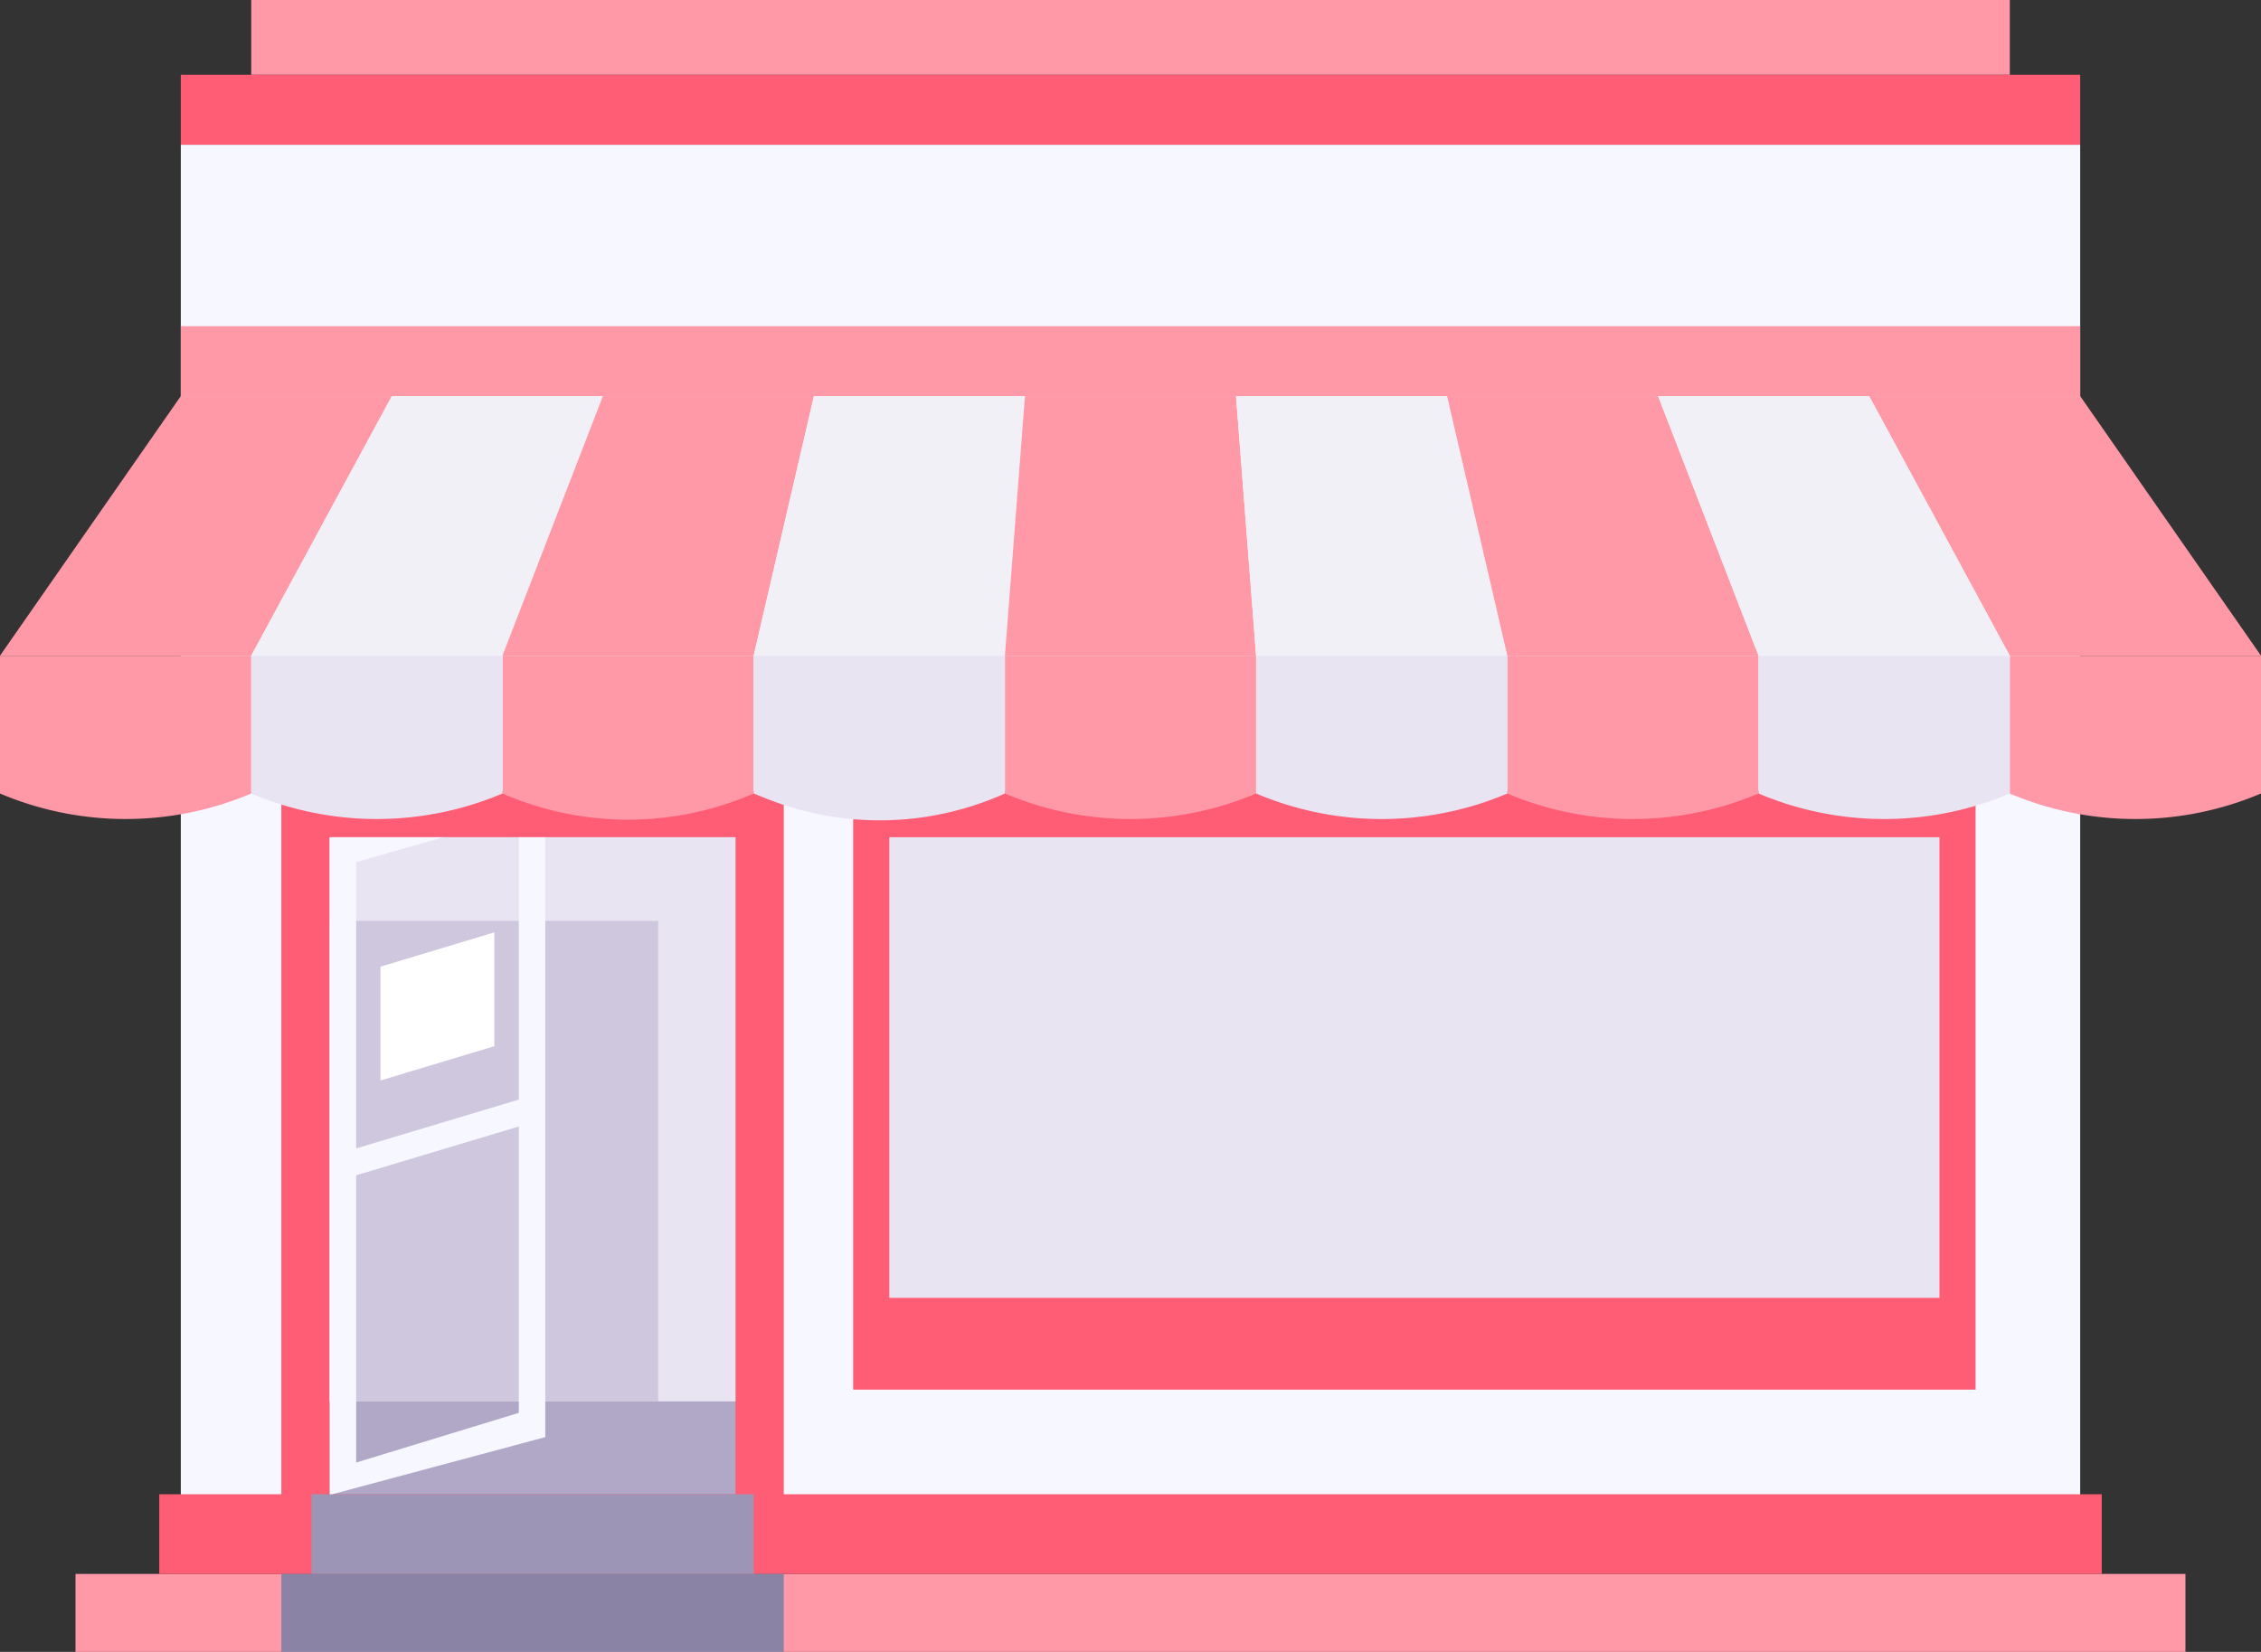 <?xml version="1.0" encoding="utf-8"?><svg id="Groupe_335" data-name="Groupe 335" xmlns="http://www.w3.org/2000/svg" xmlns:xlink="http://www.w3.org/1999/xlink" width="56.985" height="41.641" viewBox="0 0 56.985 41.641">
  <rect x="0" y="0" width="56.985" height="41.641" fill="#333333" stroke="none"/>
  <defs>
    <clipPath id="clip-path">
      <path id="Tracé_761" data-name="Tracé 761" d="M70.239,178.422v16.563L80.468,195V178.422Z" transform="translate(-70.239 -178.422)" fill="none"/>
    </clipPath>
    <clipPath id="clip-path-2">
      <rect id="Rectangle_489" data-name="Rectangle 489" width="56.985" height="41.641" fill="none"/>
    </clipPath>
  </defs>
  <path id="Tracé_783" data-name="Tracé 783" d="M0,0H53.178V1.964H0Z" transform="translate(1.903 39.677)" fill="#ff98a7"/>
  <path id="Tracé_781" data-name="Tracé 781" d="M0,0H44.322V1.886H0Z" transform="translate(6.332)" fill="#ff98a7"/>
  <rect id="Rectangle_477" data-name="Rectangle 477" width="47.871" height="34.223" transform="translate(4.557 3.649)" fill="#f7f7ff"/>
  <rect id="Rectangle_478" data-name="Rectangle 478" width="12.663" height="18.96" transform="translate(7.091 19.937)" fill="#ff5d75"/>
  <rect id="Rectangle_479" data-name="Rectangle 479" width="10.229" height="17.792" transform="translate(8.308 21.105)" fill="#b0a8c6"/>
  <rect id="Rectangle_480" data-name="Rectangle 480" width="28.289" height="15.094" transform="translate(21.503 19.937)" fill="#ff5d75"/>
  <rect id="Rectangle_481" data-name="Rectangle 481" width="10.229" height="14.223" transform="translate(8.308 21.105)" fill="#e9e4f2"/>
  <rect id="Rectangle_482" data-name="Rectangle 482" width="26.467" height="11.612" transform="translate(22.414 21.105)" fill="#e9e4f2"/>
  <rect id="Rectangle_483" data-name="Rectangle 483" width="48.957" height="2.009" transform="translate(4.014 37.668)" fill="#ff5d75"/>
  <rect id="Rectangle_484" data-name="Rectangle 484" width="11.144" height="2.009" transform="translate(7.851 37.668)" fill="#9c95b5"/>
  <rect id="Rectangle_485" data-name="Rectangle 485" width="12.663" height="1.964" transform="translate(7.091 39.677)" fill="#8a83a5"/>
  <rect id="Rectangle_486" data-name="Rectangle 486" width="8.28" height="12.113" transform="translate(8.308 23.215)" fill="#cec7dd"/>
  <path id="Tracé_758" data-name="Tracé 758" d="M81.069,202.427l2.87-.865v-2.87l-2.87.865Z" transform="translate(-71.48 -175.189)" fill="#fff"/>
  <path id="Tracé_759" data-name="Tracé 759" d="M75.007,178.422v14.511l-4.1,1.253V179.049l2.2-.627H70.3l-.058.016v16.548H70.3l5.374-1.441V178.422Z" transform="translate(-61.931 -157.317)" fill="#f7f7ff"/>
  <g id="Groupe_332" data-name="Groupe 332" transform="translate(8.308 21.105)">
    <g id="Groupe_331" data-name="Groupe 331" clip-path="url(#clip-path)">
      <path id="Tracé_760" data-name="Tracé 760" d="M71.378,235.257h0c0,.187.081.315.18.285l4.8-1.441c.1-.03.18-.206.18-.393s-.081-.315-.18-.285l-4.8,1.441c-.1.03-.18.206-.18.393" transform="translate(-71.243 -226.913)" fill="#f7f7ff"/>
    </g>
  </g>
  <g id="Groupe_334" data-name="Groupe 334">
    <g id="Groupe_de_masques_333" data-name="Groupe de masques 333" clip-path="url(#clip-path-2)">
      <path id="Tracé_762" data-name="Tracé 762" d="M0,139.744v3.473a8.111,8.111,0,0,0,6.332,0v-3.473Z" transform="translate(0 -123.214)" fill="#ff98a7"/>
      <path id="Tracé_763" data-name="Tracé 763" d="M113.389,139.744v3.473l-.074.032a7.921,7.921,0,0,1-6.183,0l-.074-.032v-3.473" transform="translate(-94.394 -123.214)" fill="#ff98a7"/>
      <path id="Tracé_764" data-name="Tracé 764" d="M220.445,139.744v3.473a8.111,8.111,0,0,1-6.332,0v-3.473" transform="translate(-188.786 -123.214)" fill="#ff98a7"/>
      <path id="Tracé_765" data-name="Tracé 765" d="M327.5,139.744v3.473a8.111,8.111,0,0,1-6.332,0v-3.473" transform="translate(-283.179 -123.214)" fill="#ff98a7"/>
      <path id="Tracé_766" data-name="Tracé 766" d="M434.558,139.744v3.473a8.111,8.111,0,0,1-6.332,0v-3.473" transform="translate(-377.573 -123.214)" fill="#ff98a7"/>
      <path id="Tracé_767" data-name="Tracé 767" d="M59.86,139.744v3.473a8.111,8.111,0,0,1-6.332,0v-3.473" transform="translate(-47.196 -123.214)" fill="#e9e4f2"/>
      <path id="Tracé_768" data-name="Tracé 768" d="M166.917,139.744v3.473a7.71,7.71,0,0,1-6.031.121l-.3-.121v-3.473" transform="translate(-141.59 -123.214)" fill="#e9e4f2"/>
      <path id="Tracé_769" data-name="Tracé 769" d="M273.973,139.744v3.473a8.111,8.111,0,0,1-6.332,0v-3.473" transform="translate(-235.983 -123.214)" fill="#e9e4f2"/>
      <path id="Tracé_770" data-name="Tracé 770" d="M381.03,139.744v3.473a8.111,8.111,0,0,1-6.332,0v-3.473" transform="translate(-330.376 -123.214)" fill="#e9e4f2"/>
      <path id="Tracé_771" data-name="Tracé 771" d="M0,90.962l4.557-6.544H9.876L6.332,90.962" transform="translate(0 -74.433)" fill="#ff98a7"/>
      <path id="Tracé_772" data-name="Tracé 772" d="M401.805,90.962l-3.544-6.544h5.319l4.557,6.544" transform="translate(-351.152 -74.433)" fill="#ff98a7"/>
      <path id="Tracé_773" data-name="Tracé 773" d="M53.528,90.962l3.544-6.544h5.319L59.86,90.962" transform="translate(-47.196 -74.433)" fill="#f2f0f7"/>
      <path id="Tracé_774" data-name="Tracé 774" d="M107.056,90.962l2.532-6.544h5.319l-1.519,6.544" transform="translate(-94.393 -74.433)" fill="#ff98a7"/>
      <path id="Tracé_775" data-name="Tracé 775" d="M160.585,90.962l1.519-6.544h5.319l-.506,6.544" transform="translate(-141.59 -74.433)" fill="#f2f0f7"/>
      <path id="Tracé_776" data-name="Tracé 776" d="M214.113,90.962l.506-6.544h5.319l.506,6.544" transform="translate(-188.786 -74.433)" fill="#ff98a7"/>
      <path id="Tracé_777" data-name="Tracé 777" d="M263.866,90.962l-.506-6.544h5.319l1.519,6.544" transform="translate(-232.208 -74.433)" fill="#f2f0f7"/>
      <path id="Tracé_778" data-name="Tracé 778" d="M309.846,90.962l-1.519-6.544h5.319l2.532,6.544" transform="translate(-271.856 -74.433)" fill="#ff98a7"/>
      <path id="Tracé_779" data-name="Tracé 779" d="M355.826,90.962l-2.532-6.544h5.319l3.544,6.544" transform="translate(-311.505 -74.433)" fill="#f2f0f7"/>
      <path id="Tracé_782" data-name="Tracé 782" d="M0,0H47.871V1.762H0Z" transform="translate(4.557 8.223)" fill="#ff98a7"/>
      <path id="Tracé_780" data-name="Tracé 780" d="M0,0H47.871V1.762H0Z" transform="translate(4.557 1.886)" fill="#ff5d75"/>
    </g>
  </g>
</svg>
